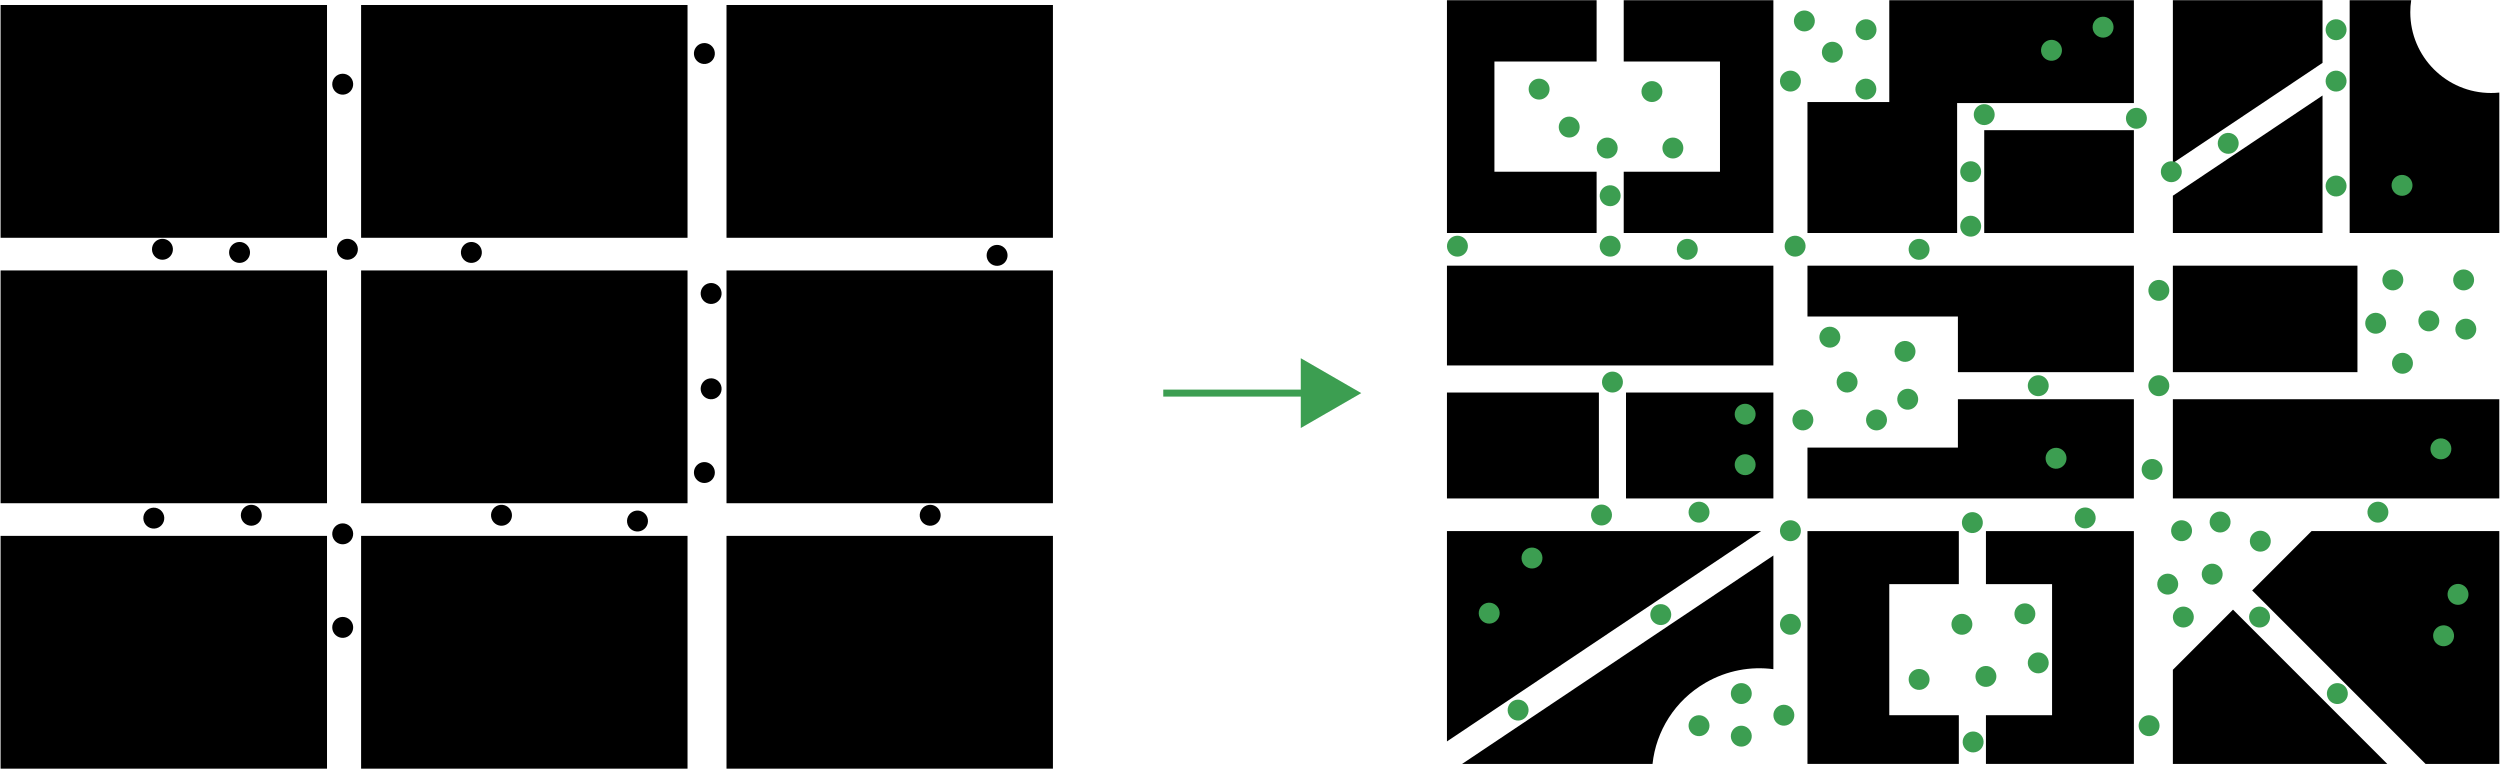 <svg width="1246" height="384" viewBox="0 0 1246 384" fill="none" xmlns="http://www.w3.org/2000/svg">
	<path d="M1245.65 198.979H1082.96V248.419H1245.65V198.979Z" fill="black"/>
	<path d="M975.82 223.079H900.84V248.429H1063.53V198.979H975.82V223.079Z" fill="black"/>
	<path d="M900.84 132.41V157.75H975.82V185.48H1063.53V132.41H900.84Z" fill="black"/>
	<path d="M1174.95 132.41H1082.96V185.48H1174.95V132.41Z" fill="black"/>
	<path d="M1063.53 64.879H988.941V116.139H1063.53V64.879Z" fill="black"/>
	<path d="M941.62 0.109V50.859H900.84V116.129H975.43V51.369H975.82H988.94H1063.53V0.109H941.62Z" fill="black"/>
	<path d="M1241.53 46.349C1219.3 46.349 1201.29 28.329 1201.29 6.109C1201.29 4.069 1201.44 2.069 1201.74 0.109H1171.07V116.129H1245.66V46.139C1244.29 46.279 1242.92 46.349 1241.53 46.349Z" fill="black"/>
	<path d="M795.75 85.589H744.82V30.659H795.75V0.109H721.16V116.129H795.75V85.589Z" fill="black"/>
	<path d="M809.262 0.109V30.659H857.242V85.589H809.262V116.129H883.852V0.109H809.262Z" fill="black"/>
	<path d="M976.28 356.459H941.62V291.129H976.28V264.699H900.84V380.729H976.28V356.459Z" fill="black"/>
	<path d="M989.793 264.699V291.129H1022.75V356.459H989.793V380.729H1063.53V264.699H989.793Z" fill="black"/>
	<path d="M883.85 132.41H721.16V182.14H883.85V132.41Z" fill="black"/>
	<path d="M796.89 195.639H721.16V248.429H796.89V195.639Z" fill="black"/>
	<path d="M883.852 195.639H810.402V248.429H883.852V195.639Z" fill="black"/>
	<path d="M877.73 264.699H721.16V369.529L877.73 264.699Z" fill="black"/>
	<path d="M728.723 380.729H823.623C825.353 364.469 834.673 349.149 850.073 340.259C860.733 334.109 872.603 332.029 883.853 333.519V276.869L728.723 380.729Z" fill="black"/>
	<path d="M1082.96 97.54V116.13H1157.55V47.6L1082.96 97.54Z" fill="black"/>
	<path d="M1157.55 31.349V0.109H1082.96V81.279L1157.55 31.349Z" fill="black"/>
	<path d="M1112.93 303.85L1082.96 333.82V380.73H1189.8L1112.93 303.85Z" fill="black"/>
	<path d="M1152.08 264.699L1122.48 294.299L1208.9 380.729H1245.65V264.699H1152.08Z" fill="black"/>
	<path d="M787.311 63.339C787.311 66.219 784.971 68.559 782.091 68.559C779.211 68.559 776.871 66.219 776.871 63.339C776.871 60.459 779.211 58.119 782.091 58.119C784.981 58.119 787.311 60.459 787.311 63.339Z" fill="#3C9E51"/>
	<path d="M828.542 45.64C828.542 48.52 826.202 50.86 823.322 50.86C820.442 50.86 818.102 48.52 818.102 45.64C818.102 42.76 820.442 40.42 823.322 40.42C826.202 40.42 828.542 42.76 828.542 45.64Z" fill="#3C9E51"/>
	<path d="M838.983 73.779C838.983 76.659 836.643 78.999 833.763 78.999C830.883 78.999 828.543 76.659 828.543 73.779C828.543 70.899 830.883 68.559 833.763 68.559C836.643 68.559 838.983 70.899 838.983 73.779Z" fill="#3C9E51"/>
	<path d="M806.252 73.55C806.382 76.43 804.152 78.87 801.272 79C798.392 79.13 795.952 76.9 795.822 74.02C795.692 71.14 797.922 68.7 800.802 68.57C803.682 68.44 806.122 70.67 806.252 73.55Z" fill="#3C9E51"/>
	<path d="M807.721 122.46C807.851 125.34 805.621 127.78 802.741 127.91C799.861 128.04 797.421 125.81 797.291 122.93C797.161 120.05 799.391 117.61 802.271 117.48C805.161 117.35 807.591 119.58 807.721 122.46Z" fill="#3C9E51"/>
	<path d="M846.162 124.039C846.292 126.919 844.062 129.359 841.182 129.489C838.302 129.619 835.862 127.389 835.732 124.509C835.602 121.629 837.832 119.189 840.712 119.059C843.592 118.919 846.032 121.159 846.162 124.039Z" fill="#3C9E51"/>
	<path d="M899.9 122.46C900.03 125.34 897.8 127.78 894.92 127.91C892.04 128.04 889.6 125.81 889.47 122.93C889.34 120.05 891.57 117.61 894.45 117.48C897.33 117.35 899.77 119.58 899.9 122.46Z" fill="#3C9E51"/>
	<path d="M807.721 97.319C807.851 100.199 805.621 102.639 802.741 102.769C799.861 102.899 797.421 100.669 797.291 97.789C797.161 94.909 799.391 92.469 802.271 92.339C805.151 92.209 807.591 94.439 807.721 97.319Z" fill="#3C9E51"/>
	<path d="M875.002 231.37C875.132 234.25 872.902 236.69 870.022 236.82C867.142 236.95 864.702 234.72 864.572 231.84C864.442 228.96 866.672 226.52 869.552 226.39C872.432 226.26 874.872 228.49 875.002 231.37Z" fill="#3C9E51"/>
	<path d="M875.002 206.22C875.132 209.1 872.902 211.54 870.022 211.67C867.142 211.8 864.702 209.57 864.572 206.69C864.442 203.81 866.672 201.37 869.552 201.24C872.432 201.11 874.872 203.34 875.002 206.22Z" fill="#3C9E51"/>
	<path d="M808.861 190.189C808.991 193.069 806.761 195.509 803.881 195.639C801.001 195.769 798.561 193.539 798.431 190.659C798.301 187.779 800.531 185.339 803.411 185.209C806.291 185.069 808.731 187.299 808.861 190.189Z" fill="#3C9E51"/>
	<path d="M731.599 122.46C731.729 125.34 729.499 127.78 726.619 127.91C723.739 128.04 721.299 125.81 721.169 122.93C721.039 120.05 723.27 117.61 726.15 117.48C729.03 117.35 731.469 119.58 731.599 122.46Z" fill="#3C9E51"/>
	<path d="M935.252 14.579C935.382 17.459 933.152 19.899 930.272 20.029C927.392 20.159 924.952 17.929 924.822 15.049C924.692 12.169 926.922 9.729 929.802 9.599C932.682 9.469 935.122 11.699 935.252 14.579Z" fill="#3C9E51"/>
	<path d="M925.81 190.189C925.94 193.069 923.71 195.509 920.83 195.639C917.95 195.769 915.51 193.539 915.38 190.659C915.25 187.779 917.48 185.339 920.36 185.209C923.24 185.069 925.68 187.299 925.81 190.189Z" fill="#3C9E51"/>
	<path d="M940.471 209.06C940.601 211.94 938.371 214.38 935.491 214.51C932.611 214.64 930.171 212.41 930.041 209.53C929.911 206.65 932.141 204.21 935.021 204.08C937.901 203.95 940.341 206.18 940.471 209.06Z" fill="#3C9E51"/>
	<path d="M852.01 361.45C852.14 364.33 849.91 366.77 847.03 366.9C844.15 367.03 841.71 364.8 841.58 361.92C841.45 359.04 843.68 356.6 846.56 356.47C849.44 356.34 851.88 358.57 852.01 361.45Z" fill="#3C9E51"/>
	<path d="M950.112 193.81C952.972 193.42 955.602 195.43 955.982 198.29C956.362 201.15 954.362 203.78 951.502 204.16C948.642 204.55 946.012 202.54 945.632 199.68C945.252 196.83 947.252 194.2 950.112 193.81Z" fill="#3C9E51"/>
	<path d="M1024.04 223.23C1026.9 222.84 1029.53 224.85 1029.91 227.71C1030.3 230.57 1028.29 233.2 1025.43 233.58C1022.57 233.97 1019.94 231.96 1019.56 229.1C1019.18 226.24 1021.18 223.61 1024.04 223.23Z" fill="#3C9E51"/>
	<path d="M1015.17 187.06C1018.03 186.67 1020.66 188.68 1021.04 191.54C1021.43 194.4 1019.42 197.03 1016.56 197.41C1013.7 197.8 1011.07 195.79 1010.69 192.93C1010.31 190.07 1012.31 187.44 1015.17 187.06Z" fill="#3C9E51"/>
	<path d="M1075.27 187.06C1078.13 186.67 1080.76 188.68 1081.14 191.54C1081.53 194.4 1079.52 197.03 1076.66 197.41C1073.8 197.8 1071.17 195.79 1070.79 192.93C1070.41 190.07 1072.41 187.44 1075.27 187.06Z" fill="#3C9E51"/>
	<path d="M1075.27 139.55C1078.13 139.16 1080.76 141.17 1081.14 144.03C1081.53 146.89 1079.52 149.52 1076.66 149.9C1073.8 150.29 1071.17 148.28 1070.79 145.42C1070.41 142.56 1072.41 139.94 1075.27 139.55Z" fill="#3C9E51"/>
	<path d="M955.78 119.099C958.64 118.709 961.27 120.719 961.65 123.579C962.03 126.439 960.03 129.069 957.17 129.449C954.31 129.839 951.68 127.829 951.3 124.969C950.92 122.109 952.93 119.479 955.78 119.099Z" fill="#3C9E51"/>
	<path d="M1038.57 252.97C1041.43 252.58 1044.06 254.59 1044.44 257.45C1044.83 260.31 1042.82 262.94 1039.96 263.32C1037.1 263.71 1034.47 261.7 1034.09 258.84C1033.71 255.98 1035.71 253.35 1038.57 252.97Z" fill="#3C9E51"/>
	<path d="M1184.46 250.089C1187.32 249.699 1189.95 251.709 1190.33 254.569C1190.71 257.429 1188.71 260.059 1185.85 260.439C1182.99 260.829 1180.36 258.819 1179.98 255.959C1179.6 253.099 1181.6 250.479 1184.46 250.089Z" fill="#3C9E51"/>
	<path d="M1164.24 340.5C1167.1 340.11 1169.73 342.12 1170.11 344.98C1170.5 347.84 1168.49 350.47 1165.63 350.85C1162.77 351.24 1160.14 349.23 1159.76 346.37C1159.38 343.52 1161.39 340.89 1164.24 340.5Z" fill="#3C9E51"/>
	<path d="M1217.19 311.699C1220.05 311.309 1222.68 313.319 1223.06 316.179C1223.45 319.039 1221.44 321.669 1218.58 322.049C1215.72 322.439 1213.09 320.429 1212.71 317.569C1212.32 314.719 1214.33 312.089 1217.19 311.699Z" fill="#3C9E51"/>
	<path d="M1224.38 291.06C1227.24 290.67 1229.87 292.68 1230.25 295.54C1230.64 298.4 1228.63 301.03 1225.77 301.41C1222.91 301.8 1220.28 299.79 1219.9 296.93C1219.52 294.08 1221.52 291.45 1224.38 291.06Z" fill="#3C9E51"/>
	<path d="M1125.47 302.369C1128.33 301.979 1130.96 303.989 1131.34 306.849C1131.73 309.709 1129.72 312.339 1126.86 312.719C1124 313.109 1121.37 311.099 1120.99 308.239C1120.61 305.379 1122.61 302.749 1125.47 302.369Z" fill="#3C9E51"/>
	<path d="M982.331 255.289C985.191 254.899 987.821 256.909 988.201 259.769C988.591 262.629 986.581 265.259 983.721 265.639C980.861 266.029 978.231 264.019 977.851 261.159C977.471 258.299 979.471 255.679 982.331 255.289Z" fill="#3C9E51"/>
	<path d="M917.213 167.819C917.343 170.699 915.113 173.139 912.233 173.269C909.353 173.399 906.913 171.169 906.783 168.289C906.653 165.409 908.883 162.969 911.763 162.839C914.643 162.709 917.083 164.939 917.213 167.819Z" fill="#3C9E51"/>
	<path d="M954.682 174.909C954.812 177.789 952.581 180.229 949.701 180.359C946.821 180.489 944.382 178.259 944.252 175.379C944.122 172.499 946.351 170.059 949.231 169.929C952.111 169.799 954.552 172.029 954.682 174.909Z" fill="#3C9E51"/>
	<path d="M903.771 209.06C903.901 211.94 901.671 214.38 898.791 214.51C895.911 214.64 893.471 212.41 893.341 209.53C893.211 206.65 895.441 204.21 898.321 204.08C901.201 203.95 903.641 206.18 903.771 209.06Z" fill="#3C9E51"/>
	<path d="M803.412 256.45C803.542 259.33 801.312 261.77 798.432 261.9C795.552 262.03 793.112 259.8 792.982 256.92C792.852 254.04 795.082 251.6 797.962 251.47C800.842 251.34 803.282 253.57 803.412 256.45Z" fill="#3C9E51"/>
	<path d="M832.943 306.079C833.073 308.959 830.843 311.399 827.963 311.529C825.083 311.659 822.643 309.429 822.513 306.549C822.383 303.669 824.613 301.229 827.493 301.099C830.373 300.969 832.813 303.199 832.943 306.079Z" fill="#3C9E51"/>
	<path d="M761.842 353.679C761.972 356.559 759.742 358.999 756.862 359.129C753.982 359.259 751.542 357.029 751.412 354.149C751.282 351.269 753.512 348.829 756.392 348.699C759.272 348.569 761.712 350.799 761.842 353.679Z" fill="#3C9E51"/>
	<path d="M897.56 264.28C897.69 267.16 895.46 269.6 892.58 269.73C889.7 269.86 887.26 267.63 887.13 264.75C887 261.87 889.23 259.43 892.11 259.3C894.99 259.17 897.43 261.4 897.56 264.28Z" fill="#3C9E51"/>
	<path d="M894.291 356.23C894.421 359.11 892.191 361.55 889.311 361.68C886.431 361.81 883.991 359.58 883.861 356.7C883.731 353.82 885.961 351.38 888.841 351.25C891.721 351.12 894.161 353.35 894.291 356.23Z" fill="#3C9E51"/>
	<path d="M897.56 310.919C897.69 313.799 895.46 316.239 892.58 316.369C889.7 316.499 887.26 314.269 887.13 311.389C887 308.509 889.23 306.069 892.11 305.939C894.99 305.809 897.43 308.039 897.56 310.919Z" fill="#3C9E51"/>
	<path d="M873.08 345.439C873.21 348.319 870.98 350.759 868.1 350.889C865.22 351.019 862.78 348.788 862.65 345.908C862.52 343.028 864.75 340.589 867.63 340.459C870.51 340.329 872.95 342.559 873.08 345.439Z" fill="#3C9E51"/>
	<path d="M873.08 366.669C873.21 369.549 870.98 371.989 868.1 372.119C865.22 372.249 862.78 370.019 862.65 367.139C862.52 364.259 864.75 361.819 867.63 361.689C870.51 361.559 872.95 363.789 873.08 366.669Z" fill="#3C9E51"/>
	<path d="M983.033 310.919C983.163 313.799 980.933 316.239 978.053 316.369C975.173 316.499 972.733 314.269 972.603 311.389C972.473 308.509 974.703 306.069 977.583 305.939C980.463 305.809 982.903 308.039 983.033 310.919Z" fill="#3C9E51"/>
	<path d="M995.002 336.9C995.132 339.78 992.902 342.219 990.022 342.349C987.142 342.479 984.702 340.249 984.572 337.369C984.442 334.489 986.672 332.049 989.552 331.919C992.432 331.789 994.872 334.02 995.002 336.9Z" fill="#3C9E51"/>
	<path d="M1021.08 330.15C1021.21 333.03 1018.98 335.469 1016.1 335.599C1013.22 335.729 1010.78 333.499 1010.65 330.619C1010.52 327.739 1012.75 325.299 1015.63 325.169C1018.52 325.039 1020.95 327.27 1021.08 330.15Z" fill="#3C9E51"/>
	<path d="M1202.61 180.83C1202.74 183.71 1200.51 186.15 1197.63 186.28C1194.75 186.41 1192.31 184.18 1192.18 181.3C1192.05 178.42 1194.28 175.98 1197.16 175.85C1200.04 175.71 1202.48 177.94 1202.61 180.83Z" fill="#3C9E51"/>
	<path d="M1234.18 163.819C1234.31 166.699 1232.08 169.139 1229.2 169.269C1226.32 169.399 1223.88 167.169 1223.75 164.289C1223.62 161.409 1225.85 158.969 1228.73 158.839C1231.61 158.709 1234.05 160.939 1234.18 163.819Z" fill="#3C9E51"/>
	<path d="M1202.39 92.15C1202.52 95.029 1200.29 97.469 1197.41 97.6C1194.53 97.73 1192.09 95.499 1191.96 92.62C1191.83 89.74 1194.06 87.299 1196.94 87.169C1199.82 87.04 1202.26 89.269 1202.39 92.15Z" fill="#3C9E51"/>
	<path d="M1233.09 139.28C1233.22 142.16 1230.99 144.6 1228.11 144.73C1225.23 144.86 1222.79 142.63 1222.66 139.75C1222.53 136.87 1224.76 134.43 1227.64 134.3C1230.52 134.17 1232.96 136.4 1233.09 139.28Z" fill="#3C9E51"/>
	<path d="M1221.76 223.47C1221.89 226.35 1219.66 228.79 1216.78 228.92C1213.9 229.05 1211.46 226.82 1211.33 223.94C1211.2 221.06 1213.43 218.62 1216.31 218.49C1219.2 218.36 1221.64 220.59 1221.76 223.47Z" fill="#3C9E51"/>
	<path d="M1197.81 139.28C1197.94 142.16 1195.71 144.6 1192.83 144.73C1189.95 144.86 1187.51 142.63 1187.38 139.75C1187.25 136.87 1189.48 134.43 1192.36 134.3C1195.25 134.17 1197.69 136.4 1197.81 139.28Z" fill="#3C9E51"/>
	<path d="M1215.75 159.7C1215.88 162.58 1213.65 165.02 1210.77 165.15C1207.89 165.28 1205.45 163.05 1205.32 160.17C1205.19 157.29 1207.42 154.85 1210.3 154.72C1213.18 154.59 1215.62 156.82 1215.75 159.7Z" fill="#3C9E51"/>
	<path d="M1189.26 160.88C1189.39 163.76 1187.16 166.2 1184.28 166.33C1181.4 166.46 1178.96 164.23 1178.83 161.35C1178.7 158.47 1180.93 156.03 1183.81 155.9C1186.69 155.77 1189.13 158 1189.26 160.88Z" fill="#3C9E51"/>
	<path d="M1169.52 40.188C1169.65 43.069 1167.42 45.508 1164.54 45.639C1161.66 45.769 1159.22 43.538 1159.09 40.658C1158.96 37.779 1161.19 35.339 1164.07 35.209C1166.95 35.078 1169.39 37.309 1169.52 40.188Z" fill="#3C9E51"/>
	<path d="M1169.52 92.48C1169.65 95.36 1167.42 97.8 1164.54 97.93C1161.66 98.06 1159.22 95.83 1159.09 92.95C1158.96 90.07 1161.19 87.63 1164.07 87.5C1166.95 87.36 1169.39 89.59 1169.52 92.48Z" fill="#3C9E51"/>
	<path d="M1115.76 71.21C1115.89 74.09 1113.66 76.53 1110.78 76.66C1107.9 76.79 1105.46 74.56 1105.33 71.68C1105.2 68.8 1107.43 66.36 1110.31 66.23C1113.19 66.1 1115.63 68.33 1115.76 71.21Z" fill="#3C9E51"/>
	<path d="M1087.4 85.349C1087.53 88.229 1085.3 90.669 1082.42 90.799C1079.54 90.929 1077.1 88.699 1076.97 85.819C1076.84 82.939 1079.07 80.499 1081.95 80.369C1084.83 80.239 1087.27 82.469 1087.4 85.349Z" fill="#3C9E51"/>
	<path d="M1169.52 14.579C1169.65 17.459 1167.42 19.899 1164.54 20.029C1161.66 20.159 1159.22 17.929 1159.09 15.049C1158.96 12.169 1161.19 9.729 1164.07 9.599C1166.95 9.469 1169.39 11.699 1169.52 14.579Z" fill="#3C9E51"/>
	<path d="M994.15 56.889C994.28 59.769 992.05 62.209 989.17 62.339C986.29 62.469 983.85 60.239 983.72 57.359C983.59 54.479 985.82 52.039 988.7 51.909C991.59 51.769 994.03 54.009 994.15 56.889Z" fill="#3C9E51"/>
	<path d="M987.4 85.349C987.53 88.229 985.3 90.669 982.42 90.799C979.54 90.929 977.1 88.699 976.97 85.819C976.84 82.939 979.07 80.499 981.95 80.369C984.83 80.239 987.27 82.469 987.4 85.349Z" fill="#3C9E51"/>
	<path d="M987.4 112.499C987.53 115.379 985.3 117.819 982.42 117.949C979.54 118.079 977.1 115.849 976.97 112.969C976.84 110.089 979.07 107.649 981.95 107.519C984.83 107.389 987.27 109.619 987.4 112.499Z" fill="#3C9E51"/>
	<path d="M1021.77 19.9C1024.63 19.51 1027.26 21.52 1027.64 24.38C1028.02 27.24 1026.02 29.87 1023.16 30.25C1020.3 30.64 1017.67 28.63 1017.29 25.77C1016.91 22.92 1018.92 20.29 1021.77 19.9Z" fill="#3C9E51"/>
	<path d="M1053.39 13.31C1053.52 16.19 1051.29 18.63 1048.41 18.76C1045.53 18.89 1043.09 16.66 1042.96 13.78C1042.83 10.9 1045.06 8.46 1047.94 8.33C1050.82 8.19 1053.26 10.43 1053.39 13.31Z" fill="#3C9E51"/>
	<path d="M1070 58.72C1070.13 61.6 1067.9 64.04 1065.02 64.17C1062.14 64.3 1059.7 62.07 1059.57 59.19C1059.44 56.31 1061.67 53.87 1064.55 53.74C1067.44 53.61 1069.87 55.84 1070 58.72Z" fill="#3C9E51"/>
	<path d="M918.463 25.8C918.593 28.68 916.363 31.12 913.483 31.25C910.603 31.38 908.163 29.15 908.033 26.27C907.903 23.39 910.133 20.95 913.013 20.82C915.893 20.69 918.333 22.92 918.463 25.8Z" fill="#3C9E51"/>
	<path d="M904.51 10.21C904.64 13.09 902.41 15.53 899.53 15.66C896.65 15.79 894.21 13.56 894.08 10.68C893.95 7.8 896.18 5.36 899.06 5.23C901.94 5.1 904.38 7.33 904.51 10.21Z" fill="#3C9E51"/>
	<path d="M935.162 44.188C935.292 47.069 933.062 49.508 930.182 49.639C927.302 49.769 924.862 47.538 924.732 44.658C924.602 41.779 926.832 39.339 929.712 39.209C932.592 39.078 935.032 41.309 935.162 44.188Z" fill="#3C9E51"/>
	<path d="M1077.82 233.739C1077.95 236.619 1075.72 239.059 1072.84 239.189C1069.96 239.319 1067.52 237.089 1067.39 234.209C1067.26 231.329 1069.49 228.889 1072.37 228.759C1075.26 228.629 1077.7 230.859 1077.82 233.739Z" fill="#3C9E51"/>
	<path d="M897.56 40.188C897.69 43.069 895.46 45.508 892.58 45.639C889.7 45.769 887.26 43.538 887.13 40.658C887 37.779 889.23 35.339 892.11 35.209C894.99 35.078 897.43 37.309 897.56 40.188Z" fill="#3C9E51"/>
	<path d="M988.623 369.56C988.753 372.44 986.523 374.88 983.643 375.01C980.763 375.14 978.323 372.91 978.193 370.03C978.063 367.15 980.293 364.71 983.173 364.58C986.053 364.45 988.493 366.68 988.623 369.56Z" fill="#3C9E51"/>
	<path d="M961.701 338.39C961.831 341.27 959.601 343.71 956.721 343.84C953.841 343.97 951.401 341.74 951.271 338.86C951.141 335.98 953.371 333.54 956.251 333.41C959.131 333.28 961.571 335.51 961.701 338.39Z" fill="#3C9E51"/>
	<path d="M768.76 277.89C768.89 280.77 766.66 283.21 763.78 283.34C760.9 283.47 758.46 281.24 758.33 278.36C758.2 275.48 760.43 273.04 763.31 272.91C766.19 272.78 768.63 275.01 768.76 277.89Z" fill="#3C9E51"/>
	<path d="M747.431 305.36C747.561 308.24 745.332 310.68 742.452 310.81C739.572 310.94 737.132 308.71 737.002 305.83C736.872 302.95 739.101 300.51 741.981 300.38C744.861 300.25 747.311 302.48 747.431 305.36Z" fill="#3C9E51"/>
	<path d="M1014.42 305.699C1014.55 308.579 1012.32 311.019 1009.44 311.149C1006.56 311.279 1004.12 309.049 1003.99 306.169C1003.86 303.289 1006.09 300.849 1008.97 300.719C1011.85 300.579 1014.29 302.809 1014.42 305.699Z" fill="#3C9E51"/>
	<path d="M1107.77 285.919C1107.9 288.799 1105.67 291.239 1102.79 291.369C1099.91 291.499 1097.47 289.269 1097.34 286.389C1097.21 283.509 1099.44 281.069 1102.32 280.939C1105.2 280.809 1107.64 283.039 1107.77 285.919Z" fill="#3C9E51"/>
	<path d="M1085.61 290.9C1085.74 293.78 1083.51 296.219 1080.63 296.349C1077.75 296.479 1075.31 294.249 1075.18 291.369C1075.05 288.489 1077.28 286.049 1080.16 285.919C1083.04 285.789 1085.48 288.02 1085.61 290.9Z" fill="#3C9E51"/>
	<path d="M1091.73 303.71C1093.84 305.67 1093.97 308.97 1092.01 311.09C1090.05 313.2 1086.75 313.33 1084.63 311.37C1082.52 309.41 1082.39 306.11 1084.35 303.99C1086.32 301.88 1089.62 301.75 1091.73 303.71Z" fill="#3C9E51"/>
	<path d="M1074.66 357.859C1076.77 359.819 1076.9 363.119 1074.94 365.239C1072.98 367.349 1069.67 367.479 1067.56 365.519C1065.45 363.559 1065.32 360.259 1067.28 358.139C1069.24 356.019 1072.54 355.899 1074.66 357.859Z" fill="#3C9E51"/>
	<path d="M850.352 251.439C852.462 253.399 852.592 256.709 850.632 258.819C848.672 260.929 845.362 261.059 843.252 259.099C841.142 257.139 841.012 253.829 842.972 251.719C844.932 249.599 848.232 249.479 850.352 251.439Z" fill="#3C9E51"/>
	<path d="M1130.09 265.9C1132.2 267.86 1132.33 271.16 1130.37 273.28C1128.41 275.39 1125.1 275.52 1122.99 273.56C1120.88 271.6 1120.75 268.3 1122.71 266.18C1124.67 264.06 1127.97 263.94 1130.09 265.9Z" fill="#3C9E51"/>
	<path d="M1110.05 256.349C1112.16 258.309 1112.29 261.609 1110.33 263.729C1108.37 265.839 1105.06 265.969 1102.95 264.009C1100.84 262.049 1100.71 258.749 1102.67 256.629C1104.63 254.509 1107.93 254.389 1110.05 256.349Z" fill="#3C9E51"/>
	<path d="M1082.12 263.829C1082.5 260.969 1085.13 258.959 1087.98 259.339C1090.84 259.719 1092.85 262.339 1092.47 265.199C1092.09 268.059 1089.47 270.069 1086.61 269.689C1083.75 269.309 1081.74 266.689 1082.12 263.829Z" fill="#3C9E51"/>
	<path d="M772.311 44.419C772.311 47.299 769.971 49.639 767.091 49.639C764.211 49.639 761.871 47.299 761.871 44.419C761.871 41.539 764.211 39.199 767.091 39.199C769.971 39.199 772.311 41.539 772.311 44.419Z" fill="#3C9E51"/>
	<path d="M162.983 267.08H0.293V383.1H162.983V267.08Z" fill="black"/>
	<path d="M162.983 134.789H0.293V250.809H162.983V134.789Z" fill="black"/>
	<path d="M162.983 2.49H0.293V118.51H162.983V2.49Z" fill="black"/>
	<path d="M342.663 267.08H179.973V383.1H342.663V267.08Z" fill="black"/>
	<path d="M342.663 134.789H179.973V250.809H342.663V134.789Z" fill="black"/>
	<path d="M342.663 2.49H179.973V118.51H342.663V2.49Z" fill="black"/>
	<path d="M524.78 134.789H362.09V250.809H524.78V134.789Z" fill="black"/>
	<path d="M524.78 2.49H362.09V118.51H524.78V2.49Z" fill="black"/>
	<path d="M86.181 124.009C86.311 126.889 84.082 129.329 81.201 129.459C78.322 129.589 75.882 127.359 75.751 124.479C75.621 121.599 77.852 119.159 80.731 119.029C83.612 118.899 86.052 121.129 86.181 124.009Z" fill="black"/>
	<path d="M124.611 125.579C124.741 128.459 122.511 130.899 119.631 131.029C116.751 131.159 114.311 128.929 114.181 126.049C114.051 123.169 116.281 120.729 119.161 120.599C122.051 120.469 124.481 122.699 124.611 125.579Z" fill="black"/>
	<path d="M178.361 124.009C178.491 126.889 176.261 129.329 173.381 129.459C170.501 129.589 168.061 127.359 167.931 124.479C167.801 121.599 170.031 119.159 172.911 119.029C175.791 118.899 178.231 121.129 178.361 124.009Z" fill="black"/>
	<path d="M353.733 188.599C356.593 188.209 359.223 190.219 359.603 193.079C359.983 195.939 357.983 198.569 355.123 198.949C352.263 199.339 349.633 197.329 349.253 194.469C348.873 191.619 350.873 188.989 353.733 188.599Z" fill="black"/>
	<path d="M350.37 21.5C353.23 21.11 355.86 23.119 356.24 25.98C356.63 28.84 354.62 31.47 351.76 31.849C348.9 32.239 346.27 30.23 345.89 27.37C345.51 24.51 347.51 21.88 350.37 21.5Z" fill="black"/>
	<path d="M353.733 141.099C356.593 140.709 359.223 142.719 359.603 145.579C359.983 148.439 357.983 151.069 355.123 151.449C352.263 151.839 349.633 149.829 349.253 146.969C348.873 144.109 350.873 141.479 353.733 141.099Z" fill="black"/>
	<path d="M234.241 120.64C237.101 120.25 239.731 122.26 240.111 125.12C240.501 127.98 238.491 130.61 235.631 130.99C232.771 131.38 230.141 129.37 229.761 126.51C229.381 123.66 231.381 121.03 234.241 120.64Z" fill="black"/>
	<path d="M317.03 254.509C319.89 254.119 322.52 256.129 322.9 258.989C323.29 261.849 321.28 264.479 318.42 264.859C315.56 265.249 312.93 263.239 312.55 260.379C312.17 257.529 314.17 254.899 317.03 254.509Z" fill="black"/>
	<path d="M462.913 251.64C465.773 251.25 468.403 253.26 468.783 256.12C469.173 258.98 467.163 261.61 464.303 261.99C461.443 262.38 458.813 260.37 458.433 257.51C458.053 254.65 460.063 252.02 462.913 251.64Z" fill="black"/>
	<path d="M249.251 251.64C252.111 251.25 254.741 253.26 255.121 256.12C255.511 258.98 253.501 261.61 250.641 261.99C247.781 262.38 245.151 260.37 244.771 257.51C244.381 254.65 246.391 252.02 249.251 251.64Z" fill="black"/>
	<path d="M81.873 257.999C82.003 260.879 79.773 263.319 76.893 263.449C74.013 263.579 71.573 261.349 71.443 258.469C71.313 255.589 73.543 253.149 76.423 253.019C79.303 252.889 81.743 255.119 81.873 257.999Z" fill="black"/>
	<path d="M176.021 265.829C176.151 268.709 173.921 271.149 171.041 271.279C168.161 271.409 165.721 269.179 165.591 266.299C165.461 263.419 167.691 260.979 170.571 260.849C173.451 260.719 175.891 262.949 176.021 265.829Z" fill="black"/>
	<path d="M176.021 312.46C176.151 315.34 173.921 317.78 171.041 317.91C168.161 318.04 165.721 315.81 165.591 312.93C165.461 310.05 167.691 307.61 170.571 307.48C173.451 307.35 175.891 309.58 176.021 312.46Z" fill="black"/>
	<path d="M356.283 235.28C356.413 238.16 354.183 240.6 351.303 240.73C348.423 240.86 345.983 238.63 345.853 235.75C345.723 232.87 347.953 230.43 350.833 230.3C353.713 230.17 356.153 232.4 356.283 235.28Z" fill="black"/>
	<path d="M176.021 41.73C176.151 44.609 173.921 47.05 171.041 47.179C168.161 47.309 165.721 45.08 165.591 42.2C165.461 39.32 167.691 36.88 170.571 36.749C173.451 36.62 175.891 38.849 176.021 41.73Z" fill="black"/>
	<path d="M500.501 123.45C502.611 125.41 502.741 128.71 500.781 130.83C498.821 132.94 495.511 133.07 493.401 131.11C491.291 129.15 491.161 125.85 493.121 123.73C495.091 121.61 498.391 121.49 500.501 123.45Z" fill="black"/>
	<path d="M128.801 252.98C130.911 254.94 131.041 258.24 129.081 260.36C127.121 262.47 123.811 262.6 121.701 260.64C119.591 258.68 119.461 255.38 121.421 253.26C123.391 251.15 126.691 251.02 128.801 252.98Z" fill="black"/>
	<path d="M524.78 267.08H362.09V383.1H524.78V267.08Z" fill="black"/>
	<path d="M579.77 195.93H667.349" stroke="#3C9E51" stroke-width="3.49" stroke-linejoin="bevel"/>
	<path d="M648.312 213.329L678.443 195.929L648.312 178.529V213.329Z" fill="#3C9E51"/>
</svg>
